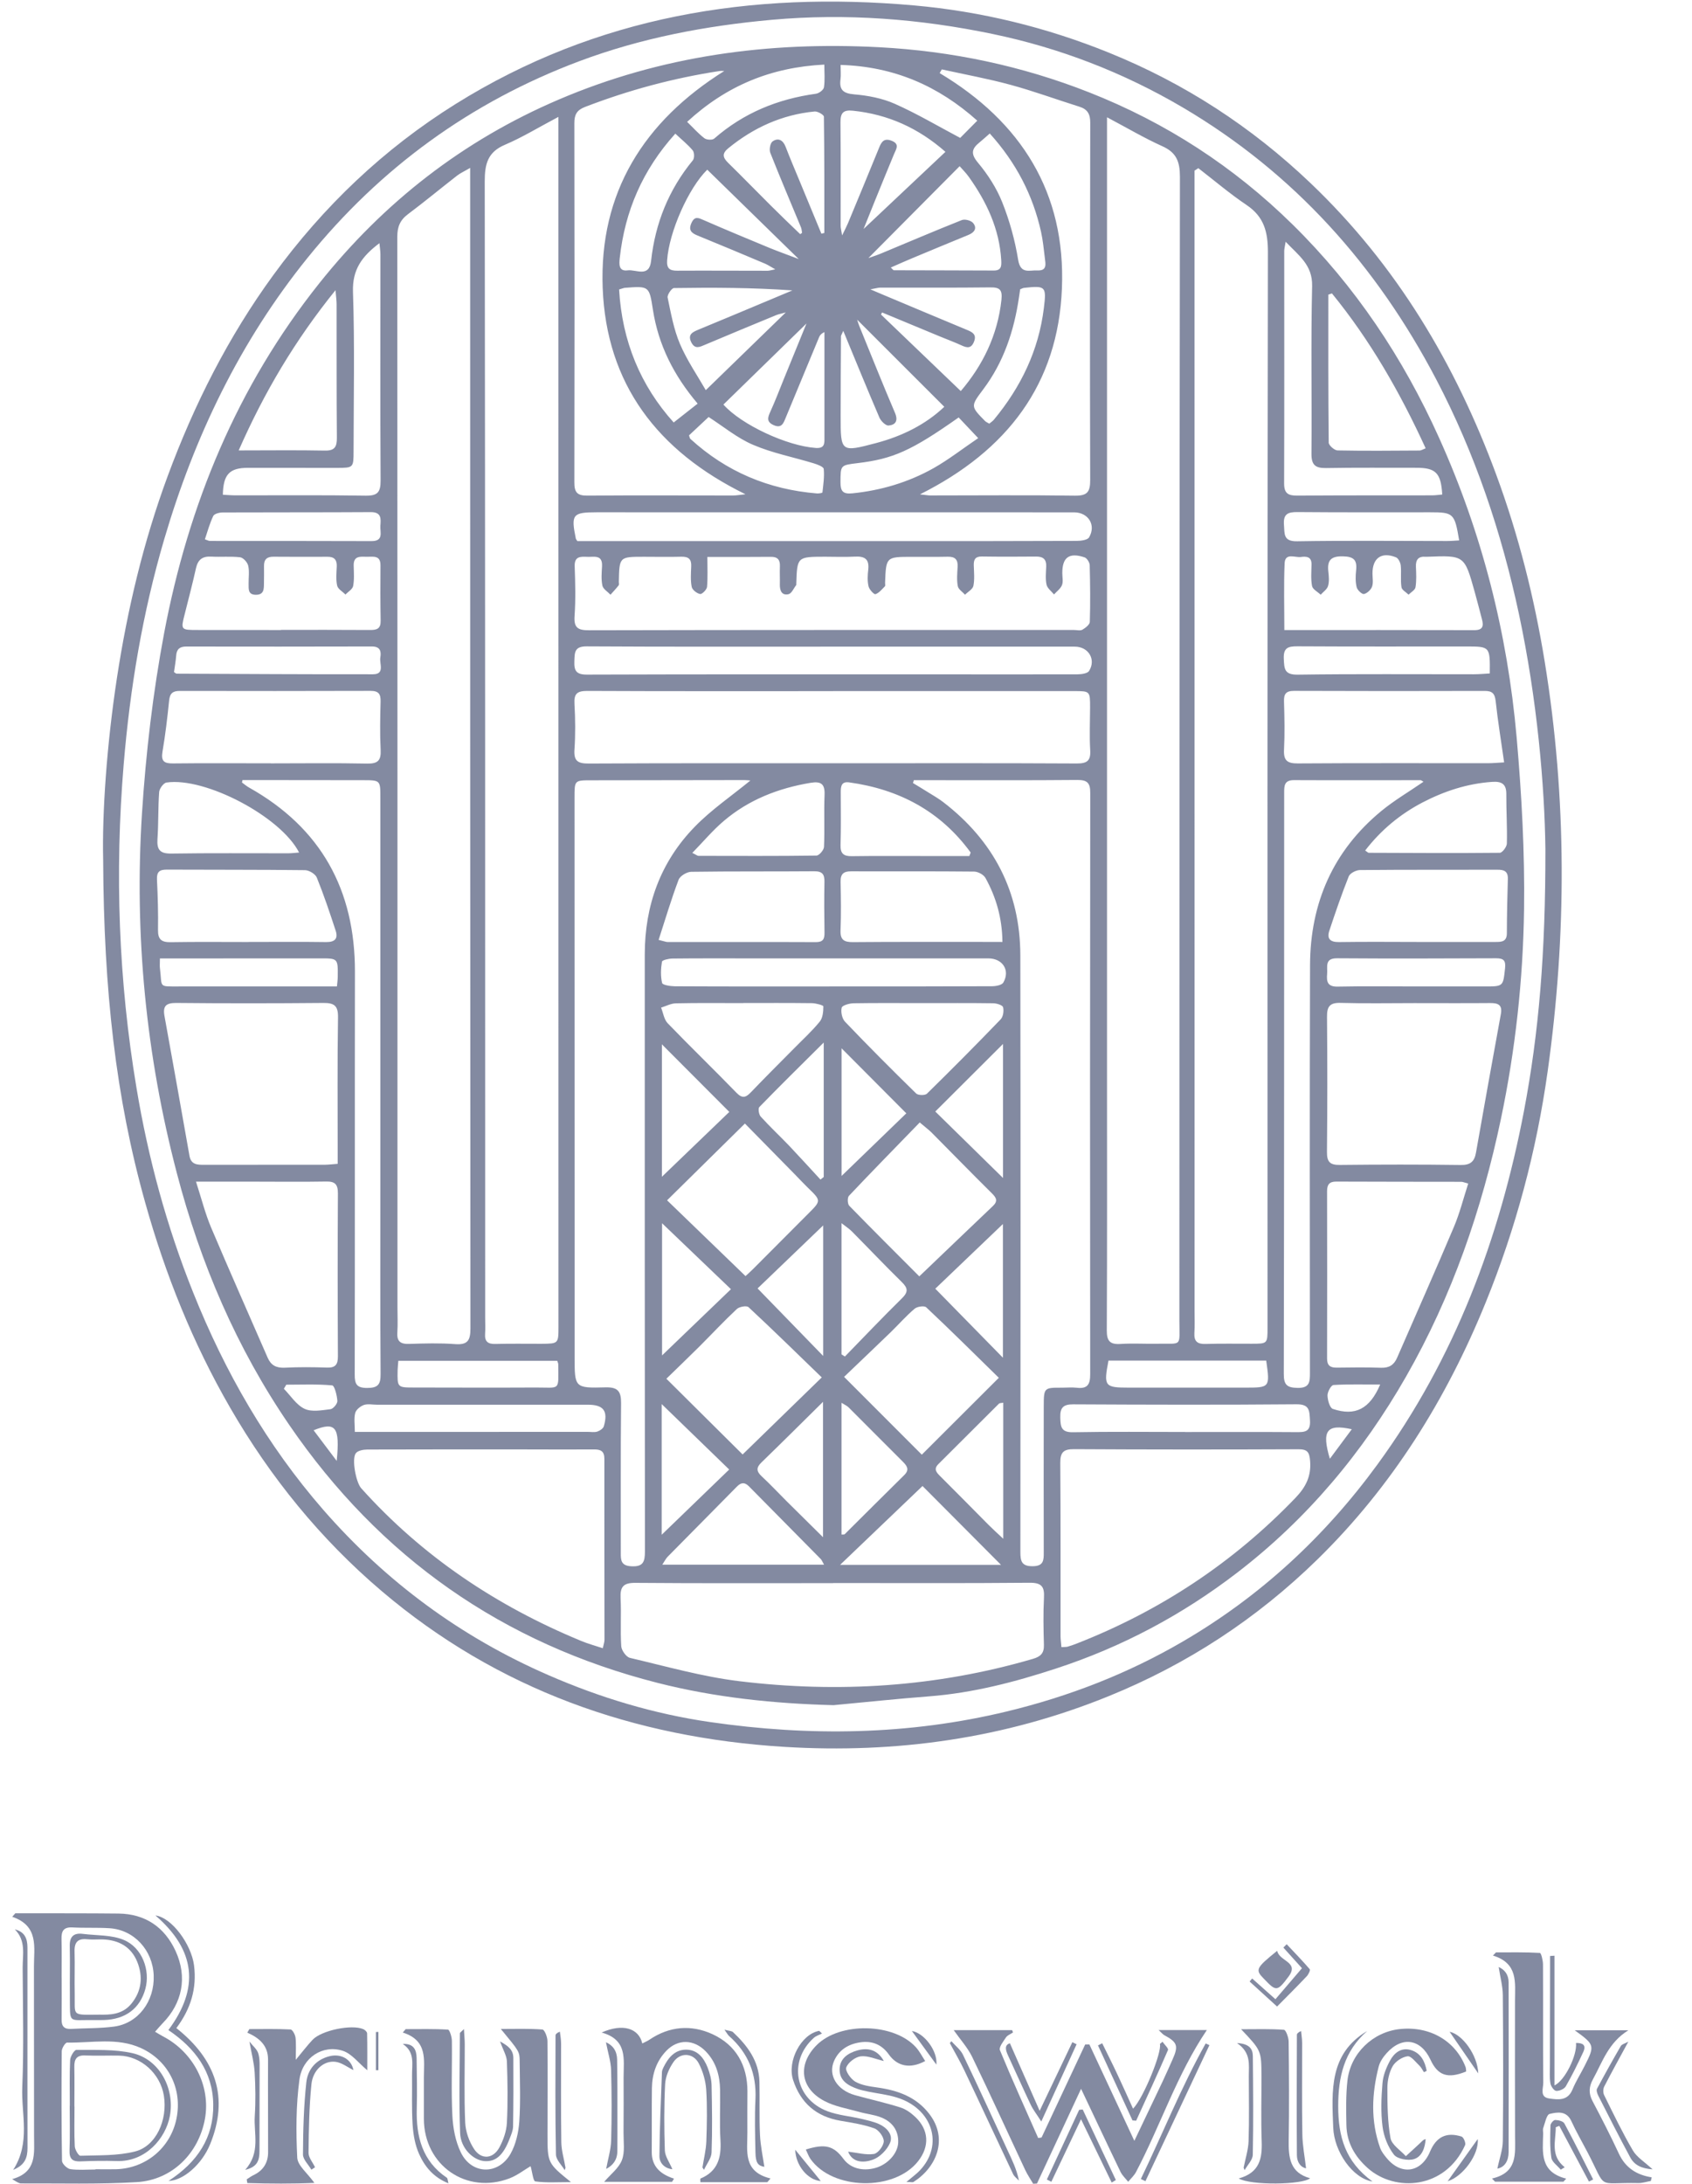 <svg width="31" height="40" viewBox="0 0 31 40" fill="none" xmlns="http://www.w3.org/2000/svg">
<g clip-path="url(#clip0_11011_70788)">
<path d="M1.89 15.745C1.87 14.902 1.954 13.651 2.143 12.413C2.336 11.155 2.629 9.918 3.073 8.718C3.559 7.405 4.183 6.169 5.008 5.038C5.924 3.782 7.029 2.727 8.352 1.902C10.934 0.293 13.761 -0.165 16.745 0.099C17.979 0.209 19.169 0.5 20.315 0.964C21.7 1.524 22.932 2.324 24.016 3.359C25.587 4.858 26.665 6.667 27.412 8.691C27.824 9.806 28.111 10.951 28.302 12.122C28.708 14.621 28.706 17.126 28.355 19.626C28.151 21.078 27.774 22.495 27.22 23.857C26.5 25.628 25.507 27.224 24.133 28.567C23.025 29.649 21.756 30.48 20.318 31.065C18.406 31.844 16.414 32.121 14.372 31.996C11.618 31.827 9.119 30.949 6.991 29.141C5.87 28.188 4.955 27.061 4.219 25.788C3.534 24.603 3.029 23.345 2.66 22.026C2.121 20.106 1.901 18.146 1.89 15.745ZM28.314 15.55C28.3 14.402 28.164 12.814 27.829 11.245C27.509 9.749 27.026 8.31 26.315 6.951C25.221 4.864 23.709 3.169 21.666 1.966C20.577 1.326 19.41 0.876 18.18 0.621C16.851 0.345 15.503 0.24 14.14 0.363C12.931 0.472 11.751 0.695 10.614 1.121C8.625 1.867 6.966 3.075 5.633 4.725C4.395 6.258 3.56 8 3.007 9.883C2.612 11.229 2.382 12.605 2.266 14.001C2.101 15.984 2.172 17.959 2.5 19.922C2.714 21.209 3.053 22.462 3.54 23.676C4.122 25.131 4.891 26.469 5.921 27.652C7.07 28.969 8.441 29.983 10.048 30.682C10.999 31.097 11.986 31.393 13.007 31.541C14.828 31.805 16.644 31.782 18.447 31.347C19.586 31.072 20.664 30.654 21.673 30.065C23.092 29.238 24.273 28.144 25.24 26.819C26.655 24.88 27.474 22.69 27.921 20.351C28.194 18.916 28.317 17.464 28.314 15.55Z" fill="#838AA1"/>
<path d="M0.281 35.044C0.359 35.044 0.437 35.044 0.515 35.044C1.068 35.045 1.62 35.043 2.172 35.049C2.663 35.055 3.016 35.299 3.217 35.735C3.438 36.216 3.339 36.691 2.981 37.057C2.936 37.103 2.896 37.152 2.841 37.214C2.903 37.25 2.944 37.276 2.987 37.299C3.546 37.589 3.863 38.21 3.755 38.809C3.64 39.441 3.154 39.929 2.508 39.968C1.804 40.01 1.095 39.989 0.388 39.992C0.345 39.992 0.302 39.961 0.223 39.913C0.681 39.786 0.624 39.44 0.624 39.116C0.622 38.084 0.624 37.053 0.622 36.022C0.621 35.669 0.717 35.277 0.224 35.108C0.243 35.087 0.262 35.065 0.281 35.044ZM1.75 39.737C1.75 39.735 1.75 39.734 1.75 39.732C1.875 39.732 2 39.735 2.125 39.732C2.674 39.717 3.127 39.337 3.234 38.802C3.344 38.258 3.084 37.741 2.581 37.512C2.144 37.314 1.682 37.421 1.23 37.412C1.197 37.411 1.131 37.515 1.131 37.571C1.125 38.24 1.125 38.909 1.136 39.578C1.137 39.632 1.229 39.721 1.288 39.73C1.439 39.752 1.596 39.737 1.75 39.737ZM1.129 36.221C1.129 36.221 1.129 36.221 1.13 36.221C1.13 36.478 1.132 36.736 1.129 36.993C1.127 37.115 1.178 37.168 1.3 37.162C1.564 37.147 1.831 37.154 2.091 37.119C2.531 37.06 2.833 36.656 2.816 36.184C2.799 35.72 2.457 35.347 2.009 35.318C1.782 35.303 1.553 35.316 1.325 35.303C1.163 35.295 1.123 35.372 1.127 35.516C1.133 35.75 1.129 35.986 1.129 36.221Z" fill="#838AA1"/>
<path d="M27.336 39.902C27.808 39.794 27.759 39.448 27.758 39.122C27.756 38.297 27.756 37.472 27.757 36.647C27.757 36.315 27.819 35.96 27.353 35.818C27.372 35.799 27.39 35.78 27.409 35.76C27.677 35.76 27.946 35.755 28.213 35.77C28.237 35.772 28.27 35.908 28.27 35.983C28.274 36.705 28.268 37.427 28.275 38.148C28.276 38.25 28.204 38.411 28.384 38.436C28.547 38.459 28.724 38.484 28.811 38.27C28.872 38.121 28.96 37.984 29.033 37.839C29.222 37.466 29.219 37.452 28.851 37.187C29.19 37.187 29.484 37.187 29.834 37.187C29.468 37.413 29.359 37.768 29.186 38.083C29.112 38.218 29.103 38.339 29.175 38.479C29.343 38.798 29.508 39.119 29.66 39.446C29.778 39.701 29.98 39.836 30.261 39.88C30.256 39.902 30.251 39.925 30.246 39.947C30.169 39.96 30.092 39.987 30.016 39.985C29.226 39.969 29.455 40.127 29.084 39.418C28.985 39.229 28.878 39.044 28.789 38.85C28.7 38.656 28.531 38.686 28.392 38.719C28.335 38.732 28.308 38.883 28.275 38.975C28.263 39.007 28.274 39.047 28.273 39.084C28.264 39.424 28.21 39.783 28.695 39.904C28.679 39.923 28.662 39.942 28.645 39.96C28.227 39.96 27.809 39.96 27.391 39.96C27.373 39.941 27.354 39.922 27.336 39.902Z" fill="#838AA1"/>
<path d="M19.959 37.446C20.227 38.021 20.495 38.595 20.783 39.212C20.968 38.823 21.135 38.474 21.3 38.126C21.363 37.992 21.422 37.858 21.482 37.724C21.595 37.471 21.573 37.407 21.329 37.275C21.305 37.262 21.288 37.239 21.228 37.183C21.561 37.183 21.848 37.183 22.111 37.183C21.564 37.993 21.264 38.927 20.813 39.784C20.778 39.85 20.718 39.903 20.67 39.962C20.622 39.902 20.563 39.848 20.53 39.781C20.294 39.292 20.064 38.8 19.807 38.259C19.525 38.864 19.262 39.429 18.999 39.994C18.976 39.995 18.952 39.996 18.929 39.998C18.881 39.915 18.826 39.835 18.785 39.749C18.46 39.057 18.144 38.361 17.811 37.673C17.727 37.502 17.592 37.354 17.473 37.184C17.816 37.184 18.18 37.184 18.544 37.184C18.549 37.198 18.555 37.212 18.56 37.227C18.517 37.256 18.46 37.276 18.432 37.316C18.383 37.39 18.298 37.497 18.32 37.551C18.543 38.092 18.785 38.625 19.021 39.16C19.042 39.157 19.062 39.154 19.083 39.151C19.349 38.583 19.615 38.015 19.882 37.447C19.908 37.447 19.933 37.447 19.959 37.446Z" fill="#838AA1"/>
<path d="M14.059 39.969C13.65 39.969 13.241 39.969 12.832 39.969C12.832 39.93 12.828 39.905 12.833 39.903C13.15 39.772 13.218 39.52 13.2 39.205C13.181 38.897 13.199 38.587 13.193 38.278C13.188 38.014 13.121 37.77 12.93 37.573C12.715 37.351 12.422 37.341 12.209 37.562C12.026 37.752 11.948 37.988 11.944 38.246C11.939 38.636 11.944 39.026 11.941 39.416C11.94 39.681 12.099 39.824 12.349 39.904C12.337 39.924 12.325 39.943 12.313 39.963C11.896 39.963 11.479 39.963 11.069 39.963C11.188 39.824 11.337 39.713 11.394 39.566C11.452 39.417 11.423 39.234 11.424 39.065C11.427 38.726 11.426 38.388 11.425 38.049C11.425 37.72 11.502 37.36 11.023 37.228C11.407 37.057 11.702 37.147 11.768 37.428C11.814 37.404 11.859 37.386 11.898 37.36C12.264 37.111 12.665 37.08 13.053 37.258C13.484 37.457 13.694 37.826 13.694 38.306C13.693 38.556 13.691 38.807 13.693 39.057C13.695 39.397 13.606 39.777 14.117 39.901C14.098 39.923 14.078 39.946 14.059 39.969Z" fill="#838AA1"/>
<path d="M7.433 37.166C7.691 37.166 7.95 37.159 8.208 37.175C8.237 37.177 8.278 37.307 8.279 37.378C8.285 37.834 8.265 38.291 8.288 38.747C8.299 38.976 8.344 39.22 8.443 39.424C8.641 39.833 9.131 39.843 9.355 39.447C9.451 39.276 9.5 39.061 9.514 38.861C9.539 38.495 9.524 38.125 9.521 37.757C9.52 37.574 9.515 37.574 9.176 37.163C9.451 37.163 9.696 37.154 9.939 37.173C9.976 37.176 10.03 37.309 10.03 37.383C10.037 37.95 10.032 38.516 10.031 39.083C10.031 39.62 10.031 39.62 10.461 39.968C10.21 39.968 10.006 39.983 9.807 39.955C9.768 39.95 9.752 39.78 9.721 39.676C9.6 39.748 9.478 39.843 9.34 39.897C8.549 40.203 7.769 39.661 7.766 38.81C7.765 38.559 7.766 38.309 7.766 38.059C7.765 37.732 7.843 37.375 7.379 37.228C7.397 37.207 7.415 37.187 7.433 37.166Z" fill="#838AA1"/>
<path d="M14.764 39.371C15.12 39.26 15.275 39.302 15.455 39.545C15.579 39.711 15.796 39.774 16.033 39.71C16.253 39.651 16.444 39.454 16.456 39.249C16.467 39.026 16.35 38.866 16.149 38.785C16.022 38.733 15.879 38.721 15.746 38.683C15.528 38.621 15.296 38.585 15.1 38.48C14.658 38.245 14.612 37.809 14.964 37.457C15.392 37.031 16.378 37.051 16.782 37.499C16.848 37.573 16.894 37.664 16.951 37.75C16.675 37.899 16.44 37.848 16.284 37.629C16.157 37.451 15.983 37.376 15.765 37.407C15.546 37.438 15.373 37.543 15.282 37.747C15.166 38.009 15.335 38.283 15.664 38.375C15.939 38.452 16.22 38.513 16.492 38.599C16.593 38.63 16.69 38.699 16.768 38.773C17.019 39.009 17.035 39.313 16.822 39.584C16.386 40.141 15.251 40.117 14.847 39.541C14.813 39.491 14.793 39.43 14.764 39.371Z" fill="#838AA1"/>
<path d="M26.862 37.942C26.525 38.079 26.344 38.018 26.209 37.727C26.031 37.343 25.688 37.289 25.404 37.607C25.342 37.676 25.283 37.762 25.26 37.851C25.132 38.348 25.11 38.848 25.286 39.341C25.31 39.408 25.358 39.469 25.404 39.525C25.67 39.85 26.038 39.796 26.2 39.41C26.314 39.14 26.497 39.046 26.777 39.133C26.814 39.144 26.86 39.253 26.843 39.29C26.478 40.1 25.558 40.156 25.059 39.711C24.824 39.502 24.674 39.245 24.668 38.924C24.663 38.653 24.657 38.379 24.687 38.11C24.743 37.608 25.153 37.218 25.646 37.165C26.192 37.106 26.665 37.378 26.851 37.859C26.861 37.886 26.859 37.916 26.862 37.942Z" fill="#838AA1"/>
<path d="M4.569 37.165C4.821 37.165 5.072 37.159 5.323 37.172C5.357 37.173 5.407 37.264 5.414 37.319C5.428 37.434 5.419 37.552 5.419 37.728C5.545 37.577 5.63 37.464 5.727 37.361C5.89 37.188 6.445 37.073 6.658 37.167C6.687 37.18 6.725 37.216 6.726 37.242C6.731 37.476 6.729 37.711 6.729 37.919C6.57 37.788 6.445 37.616 6.281 37.563C5.919 37.445 5.541 37.681 5.486 38.091C5.423 38.561 5.422 39.045 5.446 39.52C5.453 39.665 5.632 39.802 5.76 39.982C5.357 40 4.943 39.997 4.531 39.985C4.527 39.962 4.524 39.94 4.52 39.917C4.559 39.893 4.597 39.863 4.639 39.843C4.817 39.76 4.911 39.62 4.912 39.425C4.913 38.858 4.908 38.291 4.911 37.724C4.912 37.471 4.758 37.33 4.531 37.23C4.544 37.209 4.557 37.187 4.569 37.165Z" fill="#838AA1"/>
<path d="M22.695 39.901C23.082 39.795 23.127 39.53 23.116 39.219C23.102 38.823 23.113 38.426 23.112 38.029C23.11 37.559 23.11 37.559 22.739 37.168C23.023 37.168 23.274 37.159 23.524 37.178C23.559 37.181 23.609 37.317 23.61 37.393C23.617 37.995 23.621 38.598 23.611 39.201C23.606 39.514 23.631 39.796 24.003 39.897C23.865 40.018 22.912 40.031 22.695 39.901Z" fill="#838AA1"/>
<path d="M3.088 39.946C3.621 39.6 3.916 39.149 3.907 38.546C3.899 37.946 3.576 37.515 3.085 37.183C3.659 36.415 3.585 35.719 2.848 35.084C3.149 35.122 3.506 35.615 3.555 35.998C3.609 36.422 3.494 36.797 3.231 37.147C3.95 37.715 4.201 38.416 3.849 39.276C3.7 39.639 3.362 39.939 3.088 39.946Z" fill="#838AA1"/>
<path d="M12.87 39.7C12.894 39.542 12.935 39.383 12.941 39.224C12.952 38.908 12.959 38.59 12.939 38.275C12.928 38.112 12.879 37.942 12.804 37.796C12.702 37.597 12.463 37.585 12.337 37.771C12.258 37.887 12.193 38.036 12.186 38.174C12.166 38.578 12.167 38.984 12.181 39.388C12.185 39.497 12.265 39.603 12.319 39.732C12.166 39.716 12.081 39.609 12.082 39.492C12.085 38.978 12.11 38.465 12.128 37.952C12.129 37.923 12.143 37.894 12.155 37.868C12.24 37.695 12.357 37.546 12.564 37.542C12.775 37.539 12.894 37.688 12.965 37.87C13.004 37.97 13.034 38.081 13.037 38.188C13.046 38.601 13.052 39.014 13.037 39.425C13.033 39.532 12.946 39.637 12.898 39.743C12.888 39.729 12.879 39.715 12.87 39.7Z" fill="#838AA1"/>
<path d="M27.434 39.721C27.471 39.54 27.532 39.378 27.534 39.215C27.543 38.325 27.541 37.434 27.534 36.543C27.532 36.377 27.486 36.212 27.458 36.028C27.564 36.075 27.639 36.163 27.64 36.307C27.642 37.345 27.643 38.383 27.64 39.421C27.639 39.573 27.572 39.695 27.434 39.721Z" fill="#838AA1"/>
<path d="M8.5 37.165C8.507 37.288 8.515 37.365 8.515 37.441C8.516 37.919 8.502 38.399 8.523 38.876C8.53 39.041 8.594 39.223 8.686 39.362C8.817 39.561 9.032 39.545 9.147 39.337C9.222 39.2 9.279 39.037 9.287 38.883C9.306 38.508 9.3 38.132 9.287 37.757C9.283 37.652 9.218 37.549 9.162 37.391C9.306 37.471 9.405 37.542 9.405 37.696C9.408 38.115 9.407 38.534 9.4 38.953C9.398 39.024 9.367 39.095 9.341 39.163C9.224 39.475 9.083 39.6 8.874 39.583C8.669 39.566 8.441 39.349 8.43 39.071C8.407 38.461 8.424 37.851 8.426 37.24C8.425 37.231 8.443 37.222 8.5 37.165Z" fill="#838AA1"/>
<path d="M15.539 39.41C15.705 39.429 15.864 39.475 16.012 39.452C16.087 39.44 16.19 39.303 16.192 39.22C16.193 39.139 16.099 39.011 16.018 38.983C15.82 38.912 15.608 38.88 15.399 38.844C14.958 38.769 14.669 38.521 14.531 38.098C14.417 37.749 14.68 37.256 15.009 37.197C15.026 37.213 15.043 37.23 15.06 37.246C15.01 37.272 14.951 37.289 14.911 37.325C14.435 37.752 14.564 38.449 15.167 38.672C15.357 38.742 15.567 38.76 15.767 38.806C15.88 38.833 15.996 38.857 16.102 38.903C16.247 38.968 16.369 39.1 16.307 39.248C16.253 39.377 16.117 39.514 15.987 39.559C15.826 39.616 15.619 39.617 15.539 39.41Z" fill="#838AA1"/>
<path d="M16.607 39.965C16.714 39.874 16.788 39.822 16.85 39.757C17.297 39.289 17.088 38.619 16.427 38.417C16.259 38.365 16.082 38.346 15.91 38.311C15.846 38.297 15.78 38.285 15.718 38.263C15.544 38.202 15.381 38.114 15.383 37.904C15.385 37.707 15.532 37.607 15.704 37.557C15.907 37.499 16.079 37.545 16.193 37.75C16.044 37.715 15.902 37.649 15.77 37.664C15.67 37.676 15.538 37.776 15.505 37.868C15.482 37.93 15.587 38.08 15.67 38.128C15.786 38.194 15.933 38.215 16.069 38.234C16.445 38.286 16.784 38.404 17.026 38.719C17.383 39.182 17.15 39.704 16.738 39.964C16.72 39.976 16.688 39.965 16.607 39.965Z" fill="#838AA1"/>
<path d="M0.272 35.339C0.455 35.383 0.503 35.51 0.503 35.673C0.502 36.166 0.503 36.66 0.503 37.153C0.503 37.882 0.502 38.611 0.504 39.341C0.504 39.515 0.461 39.655 0.242 39.743C0.564 39.244 0.388 38.727 0.408 38.231C0.438 37.503 0.419 36.773 0.415 36.044C0.414 35.804 0.48 35.547 0.272 35.339Z" fill="#838AA1"/>
<path d="M26.089 37.955C26.062 37.915 26.041 37.868 26.007 37.836C25.937 37.77 25.853 37.654 25.788 37.663C25.689 37.676 25.567 37.757 25.516 37.844C25.45 37.96 25.419 38.11 25.419 38.244C25.419 38.551 25.422 38.863 25.476 39.162C25.499 39.286 25.659 39.384 25.757 39.493C25.848 39.41 25.939 39.328 26.029 39.243C26.054 39.22 26.072 39.191 26.12 39.18C26.109 39.338 26.054 39.502 25.905 39.547C25.796 39.58 25.601 39.544 25.539 39.465C25.428 39.323 25.353 39.131 25.33 38.95C25.297 38.69 25.307 38.42 25.329 38.157C25.34 38.016 25.398 37.871 25.466 37.745C25.541 37.604 25.67 37.497 25.846 37.548C26.032 37.603 26.107 37.757 26.139 37.93C26.123 37.938 26.105 37.947 26.089 37.955Z" fill="#838AA1"/>
<path d="M28.48 35.821C28.48 36.608 28.48 37.395 28.48 38.197C28.672 38.109 28.898 37.643 28.875 37.419C28.997 37.417 29.067 37.456 29.008 37.584C28.909 37.798 28.805 38.01 28.688 38.213C28.66 38.262 28.57 38.301 28.512 38.297C28.472 38.295 28.415 38.213 28.406 38.16C28.388 38.052 28.396 37.94 28.397 37.83C28.397 37.241 28.399 36.651 28.4 36.063C28.4 35.984 28.4 35.905 28.4 35.826C28.426 35.824 28.453 35.822 28.48 35.821Z" fill="#838AA1"/>
<path d="M10.346 39.749C10.29 39.654 10.188 39.56 10.186 39.464C10.171 38.737 10.176 38.011 10.178 37.283C10.178 37.259 10.2 37.235 10.258 37.212C10.266 37.284 10.28 37.357 10.28 37.429C10.281 38.031 10.275 38.634 10.284 39.235C10.286 39.392 10.335 39.548 10.361 39.705C10.356 39.72 10.351 39.734 10.346 39.749Z" fill="#838AA1"/>
<path d="M25.048 37.201C24.627 37.569 24.517 38.039 24.518 38.583C24.519 39.128 24.643 39.591 25.146 39.957C24.78 39.898 24.444 39.407 24.427 38.973C24.4 38.301 24.349 37.616 25.048 37.201Z" fill="#838AA1"/>
<path d="M19.078 38.858C18.995 38.727 18.928 38.643 18.883 38.548C18.741 38.25 18.608 37.948 18.469 37.649C18.422 37.547 18.4 37.457 18.503 37.425C18.681 37.828 18.851 38.215 19.048 38.662C19.269 38.199 19.458 37.802 19.647 37.405C19.673 37.417 19.699 37.43 19.725 37.443C19.516 37.9 19.307 38.357 19.078 38.858Z" fill="#838AA1"/>
<path d="M20.759 38.623C20.95 38.429 21.293 37.584 21.251 37.437C21.267 37.424 21.283 37.41 21.299 37.397C21.334 37.449 21.412 37.519 21.399 37.549C21.212 37.984 21.012 38.412 20.816 38.843C20.793 38.841 20.771 38.84 20.749 38.838C20.538 38.38 20.328 37.922 20.117 37.464C20.143 37.451 20.169 37.438 20.194 37.425C20.289 37.618 20.386 37.81 20.477 38.005C20.57 38.202 20.659 38.403 20.759 38.623Z" fill="#838AA1"/>
<path d="M22.158 37.46C21.767 38.29 21.377 39.121 20.986 39.951C20.958 39.938 20.93 39.924 20.902 39.911C21.301 39.084 21.641 38.23 22.09 37.428C22.113 37.438 22.135 37.449 22.158 37.46Z" fill="#838AA1"/>
<path d="M17.431 37.387C17.504 37.471 17.599 37.542 17.645 37.639C17.925 38.221 18.192 38.808 18.464 39.394C18.544 39.565 18.627 39.734 18.669 39.941C18.633 39.902 18.584 39.868 18.562 39.822C18.264 39.193 17.972 38.56 17.673 37.931C17.591 37.757 17.493 37.591 17.402 37.422C17.412 37.41 17.422 37.399 17.431 37.387Z" fill="#838AA1"/>
<path d="M5.705 39.74C5.651 39.647 5.55 39.553 5.551 39.46C5.553 39.02 5.565 38.579 5.612 38.142C5.637 37.907 5.787 37.723 6.041 37.661C6.254 37.61 6.439 37.721 6.475 37.916C6.367 37.863 6.26 37.778 6.144 37.764C5.934 37.739 5.732 37.915 5.706 38.175C5.664 38.591 5.657 39.011 5.653 39.43C5.652 39.518 5.73 39.607 5.772 39.696C5.749 39.711 5.728 39.725 5.705 39.74Z" fill="#838AA1"/>
<path d="M13.273 37.176C13.357 37.199 13.405 37.197 13.43 37.221C13.693 37.468 13.905 37.748 13.914 38.129C13.922 38.453 13.909 38.777 13.924 39.1C13.933 39.302 13.977 39.502 14.004 39.688C13.89 39.668 13.844 39.619 13.841 39.424C13.834 39.1 13.825 38.775 13.841 38.452C13.863 37.987 13.709 37.604 13.361 37.295C13.336 37.274 13.321 37.242 13.273 37.176Z" fill="#838AA1"/>
<path d="M29.834 37.395C29.672 37.694 29.528 37.953 29.392 38.217C29.37 38.259 29.369 38.331 29.39 38.374C29.559 38.716 29.724 39.06 29.917 39.389C29.989 39.512 30.128 39.595 30.278 39.734C30.08 39.72 29.946 39.659 29.869 39.516C29.666 39.142 29.475 38.761 29.282 38.383C29.264 38.346 29.244 38.289 29.259 38.259C29.4 37.995 29.546 37.733 29.696 37.475C29.716 37.441 29.773 37.429 29.834 37.395Z" fill="#838AA1"/>
<path d="M20.368 39.976C20.187 39.602 20.005 39.228 19.806 38.816C19.614 39.219 19.438 39.59 19.262 39.962C19.234 39.948 19.207 39.934 19.18 39.92C19.377 39.495 19.575 39.07 19.772 38.644C19.794 38.642 19.815 38.64 19.837 38.638C20.039 39.069 20.241 39.5 20.444 39.93C20.419 39.946 20.393 39.961 20.368 39.976Z" fill="#838AA1"/>
<path d="M7.379 37.437C7.58 37.428 7.63 37.544 7.633 37.693C7.637 38.002 7.644 38.311 7.636 38.62C7.622 39.132 7.735 39.582 8.188 39.889C8.201 39.898 8.2 39.927 8.216 39.99C7.936 39.878 7.78 39.679 7.678 39.452C7.605 39.289 7.572 39.1 7.56 38.919C7.54 38.619 7.553 38.317 7.549 38.016C7.546 37.811 7.608 37.588 7.379 37.437Z" fill="#838AA1"/>
<path d="M23.4 35.731C23.437 35.925 23.809 35.933 23.61 36.201C23.397 36.488 23.379 36.475 23.154 36.241C22.995 36.078 23.008 36.048 23.4 35.731Z" fill="#838AA1"/>
<path d="M23.929 39.715C23.834 39.7 23.762 39.606 23.761 39.475C23.755 38.741 23.759 38.007 23.761 37.273C23.761 37.249 23.781 37.225 23.838 37.201C23.844 37.273 23.857 37.346 23.857 37.419C23.858 37.977 23.851 38.535 23.861 39.093C23.864 39.299 23.905 39.505 23.929 39.715Z" fill="#838AA1"/>
<path d="M11.106 39.726C11.141 39.536 11.192 39.374 11.197 39.21C11.209 38.777 11.208 38.344 11.196 37.911C11.191 37.755 11.139 37.6 11.102 37.406C11.233 37.464 11.305 37.571 11.307 37.727C11.313 38.08 11.312 38.432 11.312 38.784C11.313 38.989 11.312 39.195 11.311 39.4C11.31 39.562 11.227 39.664 11.106 39.726Z" fill="#838AA1"/>
<path d="M4.57 37.393C4.63 37.471 4.711 37.535 4.734 37.616C4.765 37.726 4.755 37.849 4.756 37.966C4.756 38.445 4.755 38.922 4.754 39.401C4.753 39.554 4.728 39.689 4.492 39.743C4.779 39.424 4.646 39.079 4.668 38.756C4.685 38.492 4.681 38.226 4.666 37.962C4.656 37.786 4.608 37.612 4.57 37.393Z" fill="#838AA1"/>
<path d="M22.785 39.703C22.817 39.541 22.87 39.379 22.876 39.215C22.889 38.819 22.881 38.422 22.88 38.025C22.879 37.819 22.926 37.6 22.664 37.421C22.889 37.433 22.953 37.527 22.954 37.66C22.96 38.262 22.965 38.864 22.953 39.466C22.951 39.562 22.855 39.655 22.803 39.749C22.797 39.733 22.791 39.718 22.785 39.703Z" fill="#838AA1"/>
<path d="M29.112 39.958C28.931 39.618 28.75 39.278 28.569 38.938C28.547 38.946 28.525 38.954 28.504 38.962C28.505 39.214 28.398 39.482 28.668 39.696C28.643 39.711 28.619 39.725 28.595 39.74C28.535 39.667 28.435 39.6 28.423 39.521C28.394 39.327 28.402 39.127 28.407 38.929C28.408 38.893 28.464 38.829 28.494 38.83C28.552 38.831 28.64 38.852 28.662 38.894C28.845 39.232 29.015 39.576 29.189 39.919C29.163 39.931 29.138 39.945 29.112 39.958Z" fill="#838AA1"/>
<path d="M23.398 36.752C23.215 36.587 23.055 36.441 22.895 36.294C22.91 36.276 22.925 36.257 22.941 36.238C23.078 36.361 23.216 36.483 23.368 36.618C23.526 36.433 23.681 36.252 23.854 36.05C23.768 35.955 23.641 35.814 23.513 35.672C23.534 35.652 23.554 35.632 23.574 35.611C23.717 35.763 23.862 35.912 23.997 36.069C24.011 36.085 23.973 36.164 23.942 36.197C23.761 36.388 23.575 36.573 23.398 36.752Z" fill="#838AA1"/>
<path d="M26.523 39.952C26.707 39.694 26.892 39.436 27.074 39.179C27.102 39.456 26.805 39.866 26.523 39.952Z" fill="#838AA1"/>
<path d="M27.084 37.977C26.895 37.702 26.723 37.452 26.559 37.214C26.792 37.261 27.072 37.64 27.084 37.977Z" fill="#838AA1"/>
<path d="M14.57 39.375C14.731 39.571 14.886 39.762 15.038 39.948C14.801 39.934 14.576 39.66 14.57 39.375Z" fill="#838AA1"/>
<path d="M6.933 37.217C6.933 37.451 6.933 37.684 6.933 37.917C6.917 37.917 6.902 37.918 6.887 37.918C6.887 37.685 6.887 37.452 6.887 37.219C6.902 37.219 6.917 37.218 6.933 37.217Z" fill="#838AA1"/>
<path d="M17.156 37.816C16.996 37.596 16.85 37.396 16.707 37.2C16.931 37.236 17.181 37.564 17.156 37.816Z" fill="#838AA1"/>
<path d="M15.272 31.232C14.181 31.204 13.103 31.092 12.052 30.825C9.212 30.103 6.962 28.526 5.302 26.103C4.333 24.689 3.672 23.138 3.241 21.491C2.675 19.333 2.459 17.128 2.601 14.902C2.672 13.796 2.802 12.686 3.007 11.597C3.451 9.245 4.346 7.074 5.851 5.187C7.033 3.705 8.485 2.572 10.236 1.824C12.116 1.02 14.081 0.758 16.107 0.865C17.433 0.935 18.717 1.204 19.953 1.691C21.361 2.245 22.605 3.052 23.684 4.114C24.831 5.242 25.707 6.555 26.366 8.019C27.154 9.767 27.619 11.6 27.787 13.504C27.879 14.551 27.937 15.606 27.923 16.655C27.905 17.943 27.765 19.227 27.5 20.491C27.151 22.151 26.605 23.739 25.761 25.214C24.964 26.607 23.95 27.819 22.67 28.803C21.662 29.578 20.557 30.166 19.351 30.56C18.596 30.808 17.827 31.008 17.029 31.07C16.443 31.115 15.858 31.177 15.272 31.232ZM10.231 2.141C9.863 2.335 9.568 2.517 9.253 2.651C8.934 2.785 8.881 3.006 8.881 3.322C8.89 10.261 8.889 17.199 8.889 24.137C8.889 24.233 8.895 24.329 8.888 24.424C8.877 24.567 8.933 24.621 9.079 24.616C9.358 24.608 9.638 24.614 9.918 24.613C10.232 24.611 10.232 24.61 10.232 24.3C10.232 17.016 10.232 9.732 10.231 2.448C10.231 2.369 10.231 2.291 10.231 2.141ZM20.282 2.148C20.282 2.368 20.282 2.506 20.282 2.645C20.282 8.309 20.282 13.973 20.282 19.637C20.282 21.214 20.286 22.79 20.278 24.366C20.277 24.564 20.337 24.628 20.529 24.616C20.749 24.602 20.971 24.616 21.192 24.612C21.67 24.604 21.608 24.683 21.608 24.187C21.61 17.204 21.608 10.221 21.618 3.239C21.618 2.96 21.554 2.793 21.293 2.677C20.969 2.531 20.661 2.349 20.282 2.148ZM21.955 3.08C21.932 3.095 21.909 3.11 21.885 3.126C21.885 3.382 21.885 3.638 21.885 3.893C21.886 10.601 21.886 17.31 21.886 24.018C21.886 24.151 21.892 24.284 21.883 24.415C21.874 24.572 21.941 24.621 22.092 24.616C22.371 24.607 22.652 24.613 22.931 24.612C23.223 24.612 23.223 24.612 23.223 24.319C23.222 17.751 23.219 11.182 23.23 4.614C23.23 4.244 23.157 3.97 22.842 3.757C22.534 3.55 22.249 3.307 21.955 3.08ZM8.614 3.075C8.506 3.139 8.434 3.17 8.374 3.217C8.072 3.452 7.778 3.696 7.472 3.925C7.327 4.034 7.279 4.159 7.279 4.338C7.283 10.872 7.282 17.405 7.282 23.939C7.282 24.094 7.29 24.249 7.28 24.404C7.268 24.572 7.34 24.621 7.5 24.615C7.78 24.606 8.061 24.598 8.339 24.619C8.572 24.636 8.619 24.548 8.619 24.331C8.614 17.348 8.614 10.364 8.614 3.381C8.614 3.296 8.614 3.21 8.614 3.075ZM13.748 14.296C13.722 14.294 13.681 14.288 13.639 14.288C12.705 14.289 11.769 14.291 10.835 14.292C10.526 14.292 10.526 14.292 10.526 14.606C10.527 18.022 10.528 21.438 10.528 24.854C10.528 25.416 10.527 25.427 11.093 25.411C11.322 25.405 11.381 25.485 11.379 25.703C11.369 26.615 11.376 27.528 11.374 28.441C11.373 28.577 11.377 28.677 11.564 28.688C11.784 28.701 11.816 28.606 11.816 28.417C11.812 24.773 11.813 21.128 11.813 17.484C11.813 16.584 12.101 15.787 12.729 15.143C13.032 14.831 13.4 14.581 13.748 14.296ZM16.743 14.29C16.738 14.308 16.732 14.325 16.727 14.342C16.82 14.399 16.913 14.454 17.005 14.512C17.098 14.57 17.195 14.625 17.282 14.692C18.203 15.4 18.692 16.333 18.694 17.498C18.7 21.142 18.698 24.786 18.695 28.43C18.695 28.595 18.719 28.689 18.92 28.687C19.121 28.686 19.124 28.578 19.123 28.433C19.121 27.543 19.121 26.651 19.123 25.761C19.124 25.416 19.126 25.416 19.461 25.417C19.549 25.417 19.639 25.408 19.726 25.418C19.92 25.441 19.975 25.364 19.974 25.17C19.97 21.622 19.97 18.073 19.975 14.525C19.976 14.342 19.923 14.285 19.738 14.286C18.848 14.294 17.957 14.29 17.066 14.29C16.959 14.29 16.851 14.29 16.743 14.29ZM15.263 28.995C15.263 28.996 15.263 28.996 15.263 28.997C14.056 28.997 12.848 29.002 11.641 28.992C11.423 28.99 11.36 29.062 11.37 29.27C11.385 29.564 11.363 29.859 11.382 30.152C11.387 30.229 11.473 30.35 11.542 30.366C12.207 30.522 12.87 30.711 13.545 30.793C15.36 31.013 17.157 30.9 18.921 30.385C19.067 30.343 19.131 30.28 19.126 30.126C19.118 29.84 19.112 29.552 19.127 29.265C19.139 29.059 19.082 28.988 18.862 28.99C17.662 29.001 16.462 28.995 15.263 28.995ZM15.263 12.658C15.263 12.659 15.263 12.659 15.263 12.659C13.761 12.659 12.26 12.662 10.759 12.655C10.576 12.655 10.514 12.704 10.525 12.891C10.541 13.17 10.544 13.451 10.525 13.729C10.51 13.941 10.589 13.986 10.786 13.985C12.332 13.977 13.877 13.98 15.422 13.98C16.858 13.98 18.293 13.976 19.728 13.984C19.923 13.985 19.987 13.93 19.974 13.734C19.959 13.478 19.971 13.219 19.972 12.962C19.972 12.659 19.972 12.658 19.678 12.658C18.206 12.658 16.735 12.658 15.263 12.658ZM12.96 10.201C12.96 10.4 12.969 10.576 12.954 10.75C12.949 10.8 12.862 10.887 12.827 10.88C12.767 10.869 12.684 10.804 12.673 10.749C12.649 10.629 12.659 10.5 12.664 10.375C12.671 10.241 12.614 10.193 12.481 10.197C12.253 10.203 12.025 10.198 11.797 10.198C11.347 10.198 11.347 10.198 11.338 10.656C11.338 10.678 11.346 10.707 11.335 10.721C11.289 10.78 11.236 10.836 11.185 10.893C11.134 10.838 11.051 10.79 11.037 10.727C11.013 10.615 11.023 10.492 11.03 10.375C11.043 10.151 10.881 10.205 10.758 10.199C10.635 10.194 10.523 10.188 10.529 10.373C10.54 10.675 10.548 10.979 10.527 11.279C10.511 11.501 10.588 11.545 10.797 11.544C13.758 11.537 16.718 11.539 19.679 11.539C19.73 11.539 19.792 11.556 19.831 11.534C19.887 11.501 19.966 11.44 19.967 11.39C19.978 11.044 19.974 10.697 19.965 10.351C19.963 10.301 19.915 10.224 19.872 10.209C19.588 10.114 19.462 10.208 19.463 10.498C19.463 10.572 19.482 10.653 19.457 10.717C19.431 10.783 19.361 10.832 19.311 10.888C19.263 10.829 19.189 10.775 19.174 10.708C19.151 10.603 19.164 10.488 19.168 10.378C19.174 10.245 19.113 10.193 18.983 10.194C18.652 10.197 18.32 10.198 17.989 10.193C17.867 10.191 17.838 10.25 17.841 10.357C17.845 10.482 17.858 10.611 17.834 10.731C17.821 10.793 17.734 10.839 17.681 10.893C17.634 10.841 17.559 10.794 17.548 10.735C17.527 10.621 17.538 10.501 17.545 10.383C17.553 10.252 17.5 10.194 17.366 10.197C17.145 10.202 16.924 10.198 16.703 10.199C16.234 10.2 16.234 10.2 16.216 10.674C16.215 10.697 16.224 10.727 16.213 10.739C16.159 10.793 16.106 10.861 16.04 10.883C16.014 10.892 15.925 10.797 15.913 10.739C15.89 10.641 15.896 10.533 15.908 10.431C15.929 10.241 15.842 10.186 15.666 10.195C15.483 10.205 15.298 10.197 15.114 10.197C14.605 10.198 14.605 10.198 14.589 10.694C14.588 10.702 14.592 10.712 14.588 10.716C14.542 10.774 14.505 10.869 14.448 10.883C14.326 10.912 14.286 10.821 14.288 10.708C14.291 10.597 14.284 10.487 14.289 10.376C14.294 10.258 14.252 10.198 14.125 10.199C13.749 10.203 13.374 10.201 12.96 10.201ZM11.044 30.189C11.059 30.118 11.075 30.077 11.075 30.036C11.075 28.931 11.071 27.826 11.073 26.721C11.074 26.579 11.005 26.547 10.882 26.548C10.499 26.551 10.116 26.549 9.733 26.548C8.732 26.548 7.73 26.546 6.728 26.55C6.656 26.551 6.555 26.569 6.519 26.618C6.44 26.723 6.522 27.151 6.617 27.258C7.738 28.508 9.097 29.414 10.642 30.053C10.767 30.106 10.9 30.141 11.044 30.189ZM19.447 30.169C19.502 30.165 19.532 30.168 19.559 30.161C19.616 30.145 19.671 30.126 19.726 30.104C21.255 29.506 22.593 28.623 23.733 27.437C23.926 27.236 24.026 27.038 24.003 26.757C23.99 26.594 23.951 26.544 23.786 26.545C22.417 26.551 21.048 26.551 19.678 26.543C19.483 26.542 19.425 26.602 19.426 26.795C19.434 27.855 19.43 28.915 19.431 29.975C19.432 30.033 19.441 30.09 19.447 30.169ZM25.91 18.373C25.461 18.373 25.012 18.382 24.563 18.369C24.364 18.363 24.311 18.435 24.313 18.624C24.32 19.449 24.32 20.274 24.312 21.098C24.31 21.281 24.366 21.34 24.55 21.337C25.287 21.329 26.023 21.328 26.76 21.338C26.936 21.341 27.013 21.28 27.042 21.113C27.191 20.267 27.343 19.42 27.498 18.574C27.529 18.405 27.448 18.371 27.303 18.372C26.839 18.376 26.375 18.373 25.91 18.373ZM6.187 21.317C6.187 21.227 6.187 21.155 6.187 21.083C6.187 20.266 6.18 19.448 6.193 18.631C6.196 18.419 6.121 18.369 5.926 18.37C5.027 18.378 4.129 18.379 3.231 18.37C3.04 18.369 2.98 18.427 3.014 18.612C3.169 19.465 3.321 20.319 3.472 21.173C3.501 21.332 3.614 21.335 3.739 21.335C4.475 21.333 5.212 21.335 5.948 21.334C6.02 21.333 6.091 21.324 6.187 21.317ZM13.27 1.3C13.241 1.3 13.212 1.297 13.184 1.301C12.338 1.43 11.517 1.651 10.718 1.959C10.568 2.017 10.523 2.1 10.523 2.254C10.527 4.447 10.527 6.64 10.523 8.834C10.522 9.012 10.571 9.08 10.759 9.078C11.649 9.071 12.54 9.076 13.43 9.076C13.488 9.076 13.545 9.065 13.658 9.053C12.037 8.259 11.11 7.026 11.042 5.275C10.976 3.53 11.794 2.224 13.27 1.3ZM17.255 1.271C17.242 1.294 17.229 1.317 17.216 1.339C18.712 2.234 19.528 3.531 19.456 5.284C19.386 7.032 18.458 8.252 16.855 9.055C16.973 9.068 17.008 9.075 17.044 9.075C17.927 9.075 18.811 9.066 19.694 9.079C19.924 9.082 19.975 9.008 19.974 8.789C19.967 6.609 19.97 4.43 19.975 2.25C19.976 2.092 19.927 2.002 19.778 1.955C19.357 1.823 18.942 1.67 18.516 1.554C18.101 1.441 17.676 1.364 17.255 1.271ZM4.443 14.288C4.439 14.303 4.436 14.317 4.433 14.332C4.477 14.364 4.518 14.4 4.565 14.426C5.881 15.165 6.505 16.299 6.503 17.798C6.499 20.258 6.504 22.717 6.499 25.176C6.498 25.351 6.534 25.422 6.727 25.422C6.923 25.422 6.975 25.36 6.973 25.167C6.965 24.041 6.969 22.914 6.969 21.788C6.969 19.395 6.97 17.002 6.969 14.609C6.969 14.289 6.969 14.29 6.641 14.29C6.03 14.289 5.419 14.289 4.808 14.288C4.686 14.288 4.565 14.288 4.443 14.288ZM26.08 14.319C26.052 14.303 26.04 14.29 26.028 14.29C25.255 14.289 24.481 14.293 23.708 14.289C23.53 14.288 23.528 14.392 23.528 14.519C23.527 18.07 23.528 21.62 23.521 25.17C23.521 25.366 23.581 25.417 23.773 25.421C23.997 25.425 24 25.309 24 25.146C23.998 22.656 23.994 20.167 24.002 17.677C24.006 16.541 24.424 15.581 25.311 14.852C25.547 14.658 25.814 14.502 26.08 14.319ZM26.9 21.678C26.828 21.66 26.801 21.646 26.774 21.646C26.009 21.645 25.245 21.645 24.48 21.642C24.354 21.642 24.314 21.7 24.314 21.817C24.316 22.839 24.317 23.861 24.314 24.883C24.314 25.007 24.368 25.051 24.488 25.05C24.759 25.046 25.032 25.043 25.303 25.052C25.449 25.057 25.539 25.002 25.596 24.871C25.944 24.072 26.299 23.275 26.638 22.472C26.745 22.219 26.812 21.95 26.9 21.678ZM3.591 21.643C3.692 21.957 3.76 22.228 3.867 22.482C4.205 23.28 4.558 24.073 4.904 24.868C4.965 25.008 5.062 25.058 5.217 25.051C5.474 25.038 5.733 25.04 5.99 25.049C6.146 25.055 6.192 24.992 6.191 24.841C6.186 23.847 6.185 22.853 6.191 21.858C6.191 21.695 6.14 21.637 5.976 21.641C5.527 21.649 5.077 21.643 4.628 21.643C4.305 21.643 3.982 21.643 3.591 21.643ZM4.96 13.981C4.96 13.981 4.96 13.981 4.96 13.982C5.549 13.982 6.138 13.974 6.727 13.986C6.926 13.99 6.984 13.926 6.974 13.733C6.959 13.44 6.965 13.144 6.973 12.85C6.977 12.709 6.934 12.653 6.786 12.654C5.623 12.658 4.459 12.657 3.296 12.655C3.168 12.654 3.113 12.697 3.099 12.828C3.067 13.143 3.03 13.457 2.977 13.768C2.948 13.943 3.006 13.985 3.171 13.983C3.767 13.976 4.363 13.981 4.96 13.981ZM27.558 13.964C27.502 13.568 27.442 13.206 27.403 12.842C27.387 12.701 27.339 12.654 27.199 12.655C26.036 12.659 24.872 12.658 23.709 12.654C23.559 12.654 23.52 12.712 23.525 12.852C23.534 13.146 23.54 13.442 23.525 13.736C23.516 13.934 23.589 13.984 23.78 13.983C24.943 13.975 26.107 13.98 27.27 13.979C27.348 13.979 27.427 13.971 27.558 13.964ZM10.578 9.911C10.641 9.911 10.72 9.911 10.799 9.911C12.655 9.911 14.51 9.911 16.366 9.911C17.485 9.911 18.604 9.912 19.723 9.907C19.803 9.907 19.924 9.892 19.954 9.842C20.086 9.616 19.939 9.384 19.677 9.384C16.762 9.384 13.846 9.383 10.931 9.383C10.49 9.383 10.459 9.423 10.55 9.865C10.551 9.872 10.557 9.878 10.578 9.911ZM15.254 11.844C13.752 11.844 12.25 11.848 10.749 11.839C10.522 11.838 10.529 11.952 10.523 12.112C10.516 12.286 10.559 12.357 10.753 12.356C12.829 12.349 14.904 12.351 16.98 12.351C17.901 12.351 18.82 12.354 19.741 12.351C19.814 12.35 19.923 12.336 19.953 12.29C20.086 12.079 19.942 11.844 19.692 11.844C18.213 11.844 16.733 11.844 15.254 11.844ZM5.149 11.54C5.149 11.539 5.149 11.538 5.149 11.537C5.694 11.537 6.238 11.535 6.782 11.539C6.905 11.54 6.977 11.515 6.974 11.371C6.968 11.033 6.968 10.694 6.971 10.356C6.973 10.164 6.837 10.2 6.725 10.198C6.608 10.197 6.475 10.172 6.48 10.36C6.483 10.485 6.493 10.613 6.47 10.734C6.458 10.793 6.378 10.838 6.33 10.89C6.277 10.836 6.191 10.789 6.177 10.726C6.152 10.614 6.165 10.492 6.17 10.374C6.175 10.254 6.124 10.197 6.002 10.198C5.671 10.199 5.34 10.2 5.009 10.197C4.889 10.196 4.834 10.249 4.837 10.37C4.839 10.473 4.837 10.575 4.836 10.678C4.835 10.784 4.841 10.895 4.687 10.894C4.538 10.893 4.557 10.784 4.555 10.69C4.553 10.579 4.572 10.464 4.547 10.36C4.533 10.299 4.456 10.214 4.399 10.207C4.225 10.187 4.046 10.205 3.87 10.195C3.71 10.186 3.626 10.25 3.591 10.406C3.529 10.685 3.456 10.963 3.386 11.241C3.31 11.539 3.31 11.539 3.626 11.539C4.134 11.54 4.641 11.54 5.149 11.54ZM4.542 17.254C4.542 17.254 4.542 17.253 4.542 17.253C5.02 17.253 5.498 17.248 5.975 17.255C6.138 17.257 6.198 17.19 6.149 17.043C6.042 16.717 5.933 16.391 5.804 16.073C5.777 16.008 5.663 15.939 5.589 15.938C4.744 15.928 3.898 15.932 3.053 15.928C2.922 15.928 2.87 15.97 2.876 16.108C2.891 16.416 2.9 16.725 2.895 17.033C2.892 17.211 2.963 17.26 3.13 17.257C3.601 17.249 4.072 17.254 4.542 17.254ZM25.968 17.253C26.447 17.253 26.925 17.253 27.403 17.253C27.516 17.254 27.608 17.245 27.608 17.093C27.609 16.762 27.616 16.431 27.626 16.1C27.631 15.956 27.555 15.929 27.434 15.93C26.595 15.932 25.755 15.928 24.916 15.936C24.845 15.937 24.734 15.994 24.711 16.052C24.581 16.378 24.467 16.711 24.356 17.045C24.306 17.193 24.369 17.257 24.532 17.255C25.011 17.248 25.489 17.252 25.968 17.253ZM13.659 23.373C13.691 23.344 13.745 23.296 13.796 23.245C14.133 22.908 14.469 22.569 14.806 22.232C15.048 21.991 15.048 21.992 14.796 21.749C14.717 21.672 14.642 21.591 14.565 21.512C14.258 21.2 13.951 20.887 13.648 20.579C13.157 21.062 12.694 21.52 12.222 21.985C12.697 22.444 13.165 22.896 13.659 23.373ZM15.056 25.229C14.604 24.792 14.165 24.361 13.714 23.942C13.68 23.91 13.546 23.933 13.5 23.976C13.265 24.196 13.044 24.433 12.816 24.661C12.615 24.861 12.41 25.057 12.209 25.253C12.698 25.738 13.159 26.195 13.606 26.64C14.073 26.186 14.544 25.728 15.056 25.229ZM18.3 25.236C17.856 24.801 17.419 24.367 16.97 23.945C16.935 23.912 16.805 23.93 16.757 23.971C16.6 24.104 16.464 24.26 16.317 24.403C16.032 24.678 15.746 24.95 15.465 25.219C15.966 25.72 16.43 26.185 16.889 26.644C17.341 26.193 17.801 25.733 18.3 25.236ZM16.843 23.378C17.309 22.933 17.749 22.51 18.191 22.09C18.29 21.996 18.252 21.935 18.17 21.854C17.799 21.487 17.435 21.113 17.067 20.743C17.011 20.688 16.947 20.641 16.851 20.559C16.409 21.015 15.977 21.455 15.554 21.903C15.523 21.935 15.527 22.05 15.559 22.084C15.989 22.526 16.425 22.959 16.843 23.378ZM23.531 11.54C24.718 11.54 25.866 11.539 27.014 11.542C27.17 11.542 27.184 11.465 27.152 11.344C27.107 11.174 27.064 11.002 27.016 10.832C26.831 10.171 26.83 10.171 26.144 10.198C26.136 10.198 26.129 10.199 26.122 10.198C25.987 10.186 25.936 10.252 25.942 10.381C25.947 10.507 25.954 10.634 25.934 10.756C25.926 10.807 25.852 10.847 25.807 10.892C25.762 10.847 25.684 10.806 25.677 10.755C25.657 10.626 25.677 10.49 25.664 10.359C25.659 10.305 25.62 10.226 25.577 10.208C25.311 10.102 25.145 10.221 25.146 10.504C25.146 10.585 25.164 10.673 25.138 10.745C25.117 10.803 25.047 10.869 24.989 10.88C24.952 10.887 24.868 10.807 24.856 10.755C24.832 10.657 24.835 10.549 24.846 10.447C24.867 10.258 24.804 10.194 24.604 10.19C24.382 10.185 24.314 10.265 24.337 10.469C24.347 10.556 24.356 10.651 24.332 10.732C24.315 10.794 24.244 10.84 24.197 10.893C24.142 10.84 24.051 10.795 24.039 10.734C24.014 10.606 24.027 10.47 24.029 10.338C24.032 10.191 23.929 10.189 23.833 10.202C23.725 10.216 23.544 10.118 23.536 10.32C23.519 10.716 23.531 11.113 23.531 11.54ZM12.067 17.215C12.175 17.241 12.203 17.254 12.23 17.254C13.136 17.255 14.042 17.252 14.948 17.256C15.082 17.256 15.108 17.197 15.106 17.081C15.101 16.772 15.099 16.463 15.105 16.154C15.108 16.015 15.067 15.957 14.918 15.958C14.167 15.964 13.415 15.957 12.664 15.968C12.584 15.969 12.459 16.044 12.433 16.114C12.299 16.467 12.192 16.831 12.067 17.215ZM18.366 17.253C18.361 16.81 18.249 16.433 18.056 16.082C18.023 16.021 17.92 15.965 17.848 15.964C17.098 15.956 16.347 15.962 15.596 15.959C15.454 15.958 15.398 16.009 15.401 16.152C15.407 16.446 15.412 16.741 15.4 17.035C15.392 17.215 15.463 17.258 15.632 17.256C16.404 17.249 17.177 17.253 17.95 17.252C18.08 17.253 18.21 17.253 18.366 17.253ZM15.258 18.068C16.23 18.068 17.202 18.069 18.175 18.064C18.246 18.064 18.356 18.044 18.383 17.996C18.511 17.771 18.369 17.554 18.108 17.554C16.635 17.554 15.161 17.554 13.688 17.554C13.232 17.554 12.774 17.552 12.318 17.557C12.251 17.558 12.133 17.585 12.128 17.615C12.107 17.743 12.101 17.881 12.131 18.005C12.14 18.042 12.282 18.064 12.363 18.065C13.327 18.07 14.293 18.069 15.258 18.068ZM6.952 4.454C6.627 4.698 6.454 4.941 6.467 5.345C6.5 6.315 6.479 7.287 6.478 8.258C6.478 8.568 6.475 8.569 6.176 8.57C5.632 8.57 5.087 8.57 4.543 8.569C4.207 8.569 4.09 8.686 4.083 9.062C4.16 9.066 4.239 9.073 4.317 9.073C5.112 9.074 5.906 9.066 6.701 9.079C6.915 9.082 6.974 9.017 6.973 8.806C6.965 7.423 6.97 6.04 6.97 4.657C6.97 4.601 6.96 4.546 6.952 4.454ZM26.424 9.058C26.401 8.662 26.305 8.568 25.95 8.568C25.399 8.569 24.846 8.563 24.295 8.573C24.096 8.576 24.026 8.514 24.028 8.308C24.037 7.285 24.016 6.262 24.04 5.24C24.049 4.851 23.795 4.682 23.555 4.428C23.541 4.516 23.529 4.557 23.529 4.599C23.529 6.019 23.532 7.438 23.527 8.858C23.527 9.04 23.605 9.079 23.768 9.078C24.591 9.072 25.415 9.074 26.239 9.073C26.296 9.073 26.354 9.064 26.424 9.058ZM13.62 18.371C13.62 18.372 13.62 18.372 13.62 18.373C13.209 18.373 12.796 18.368 12.385 18.377C12.293 18.378 12.203 18.428 12.112 18.456C12.151 18.552 12.166 18.673 12.233 18.742C12.646 19.171 13.075 19.584 13.49 20.012C13.598 20.124 13.662 20.106 13.757 20.007C14.016 19.736 14.282 19.472 14.546 19.205C14.706 19.042 14.876 18.888 15.019 18.712C15.075 18.644 15.085 18.527 15.085 18.433C15.085 18.412 14.951 18.376 14.878 18.374C14.459 18.369 14.04 18.371 13.62 18.371ZM16.897 18.373C16.478 18.373 16.059 18.369 15.639 18.376C15.562 18.377 15.432 18.414 15.421 18.457C15.402 18.535 15.427 18.657 15.483 18.715C15.909 19.161 16.345 19.598 16.786 20.029C16.822 20.064 16.949 20.066 16.983 20.032C17.44 19.584 17.89 19.131 18.334 18.67C18.38 18.622 18.395 18.515 18.378 18.448C18.367 18.41 18.262 18.377 18.2 18.376C17.765 18.37 17.331 18.373 16.897 18.373ZM4.373 8.25C4.94 8.25 5.446 8.243 5.952 8.253C6.134 8.257 6.173 8.183 6.172 8.018C6.165 7.202 6.169 6.386 6.167 5.57C6.167 5.508 6.158 5.447 6.147 5.315C5.405 6.234 4.843 7.182 4.373 8.25ZM24.403 5.374C24.381 5.382 24.359 5.389 24.337 5.397C24.337 6.3 24.334 7.204 24.344 8.107C24.344 8.157 24.448 8.248 24.505 8.25C25.005 8.26 25.506 8.255 26.006 8.252C26.039 8.252 26.071 8.23 26.12 8.211C25.652 7.19 25.106 6.235 24.403 5.374ZM25.012 15.578C25.053 15.605 25.065 15.62 25.077 15.62C25.878 15.623 26.679 15.628 27.48 15.62C27.525 15.619 27.607 15.51 27.608 15.45C27.616 15.149 27.596 14.847 27.598 14.546C27.6 14.357 27.51 14.309 27.338 14.321C26.883 14.352 26.458 14.492 26.059 14.7C25.653 14.913 25.304 15.2 25.012 15.578ZM5.48 15.615C5.144 14.957 3.759 14.229 3.05 14.333C2.996 14.341 2.921 14.444 2.916 14.507C2.895 14.793 2.905 15.081 2.885 15.367C2.872 15.566 2.931 15.637 3.141 15.634C3.855 15.623 4.569 15.63 5.284 15.629C5.346 15.629 5.409 15.62 5.48 15.615ZM12.134 28.659C13.14 28.659 14.107 28.659 15.098 28.659C15.067 28.605 15.057 28.576 15.038 28.556C14.601 28.112 14.162 27.669 13.723 27.225C13.647 27.148 13.581 27.147 13.501 27.229C13.079 27.659 12.654 28.085 12.232 28.514C12.198 28.549 12.177 28.595 12.134 28.659ZM18.34 28.662C17.843 28.163 17.353 27.67 16.902 27.218C16.417 27.682 15.921 28.156 15.392 28.662C16.404 28.662 17.374 28.662 18.34 28.662ZM12.684 15.622C12.759 15.658 12.778 15.676 12.797 15.676C13.518 15.677 14.238 15.681 14.959 15.671C15.008 15.67 15.095 15.569 15.097 15.511C15.111 15.196 15.094 14.879 15.107 14.563C15.116 14.36 15.045 14.306 14.851 14.338C14.259 14.437 13.716 14.648 13.257 15.04C13.056 15.211 12.885 15.416 12.684 15.622ZM17.603 7.163C18.002 6.696 18.278 6.144 18.348 5.491C18.367 5.31 18.32 5.261 18.142 5.264C17.471 5.272 16.801 5.267 16.131 5.268C16.089 5.268 16.047 5.282 15.947 5.3C16.049 5.344 16.095 5.364 16.142 5.383C16.67 5.605 17.198 5.827 17.727 6.047C17.826 6.088 17.895 6.133 17.845 6.259C17.794 6.387 17.717 6.373 17.616 6.326C17.49 6.268 17.359 6.22 17.231 6.167C16.874 6.019 16.518 5.871 16.161 5.723C16.154 5.736 16.148 5.748 16.141 5.761C16.62 6.221 17.099 6.681 17.603 7.163ZM15.91 4.727C15.988 4.699 16.063 4.676 16.135 4.646C16.63 4.44 17.124 4.229 17.622 4.031C17.678 4.009 17.79 4.038 17.828 4.084C17.907 4.178 17.854 4.257 17.745 4.302C17.405 4.442 17.065 4.582 16.726 4.724C16.595 4.778 16.465 4.837 16.321 4.9C16.356 4.933 16.366 4.95 16.376 4.95C16.987 4.952 17.597 4.952 18.207 4.955C18.349 4.956 18.35 4.87 18.344 4.763C18.31 4.193 18.078 3.701 17.754 3.245C17.701 3.169 17.634 3.104 17.582 3.044C17.018 3.612 16.469 4.164 15.91 4.727ZM17.76 15.679C17.768 15.658 17.776 15.636 17.784 15.615C17.234 14.861 16.477 14.457 15.557 14.33C15.415 14.31 15.404 14.404 15.404 14.509C15.405 14.833 15.41 15.156 15.4 15.479C15.396 15.635 15.457 15.684 15.606 15.682C16.025 15.676 16.444 15.679 16.863 15.679C17.162 15.679 17.461 15.679 17.76 15.679ZM15.822 4.194C16.287 3.756 16.796 3.277 17.322 2.781C16.824 2.344 16.27 2.095 15.629 2.028C15.445 2.008 15.398 2.072 15.399 2.242C15.405 2.874 15.401 3.507 15.402 4.139C15.402 4.178 15.414 4.217 15.429 4.312C15.481 4.205 15.51 4.149 15.535 4.091C15.726 3.63 15.918 3.169 16.106 2.707C16.149 2.598 16.197 2.525 16.333 2.577C16.491 2.637 16.418 2.731 16.379 2.825C16.258 3.116 16.139 3.409 16.02 3.702C15.943 3.89 15.868 4.08 15.822 4.194ZM6.501 26.227C6.614 26.227 6.693 26.227 6.773 26.227C8.104 26.227 9.437 26.227 10.768 26.226C10.827 26.226 10.89 26.238 10.944 26.221C10.99 26.206 11.051 26.165 11.063 26.124C11.145 25.842 11.058 25.729 10.77 25.729C9.482 25.729 8.195 25.729 6.907 25.729C6.826 25.729 6.738 25.709 6.666 25.734C6.602 25.757 6.523 25.821 6.508 25.881C6.482 25.982 6.501 26.095 6.501 26.227ZM21.712 26.228C21.712 26.229 21.712 26.229 21.712 26.229C22.389 26.229 23.066 26.226 23.743 26.231C23.898 26.232 24.014 26.233 24.001 26.018C23.99 25.84 23.998 25.718 23.75 25.721C22.388 25.733 21.027 25.729 19.666 25.722C19.48 25.721 19.421 25.782 19.426 25.963C19.431 26.13 19.439 26.237 19.659 26.233C20.343 26.22 21.028 26.228 21.712 26.228ZM14.661 4.289C14.672 4.281 14.683 4.273 14.695 4.265C14.689 4.231 14.688 4.195 14.675 4.164C14.487 3.71 14.294 3.257 14.113 2.799C14.09 2.741 14.111 2.621 14.155 2.59C14.256 2.519 14.345 2.563 14.393 2.687C14.472 2.892 14.558 3.095 14.643 3.299C14.778 3.626 14.914 3.953 15.049 4.28C15.067 4.276 15.085 4.272 15.103 4.267C15.103 3.557 15.105 2.846 15.095 2.137C15.095 2.103 14.98 2.036 14.924 2.042C14.329 2.1 13.807 2.337 13.345 2.714C13.228 2.809 13.238 2.882 13.339 2.981C13.602 3.238 13.857 3.502 14.118 3.761C14.296 3.939 14.479 4.114 14.661 4.289ZM15.45 6.06C15.419 6.133 15.408 6.145 15.408 6.159C15.405 6.644 15.402 7.13 15.402 7.615C15.401 8.284 15.403 8.287 16.056 8.114C16.529 7.988 16.957 7.777 17.301 7.451C16.76 6.911 16.233 6.383 15.704 5.855C15.716 5.89 15.727 5.931 15.743 5.97C15.96 6.501 16.171 7.034 16.397 7.561C16.46 7.709 16.407 7.783 16.28 7.794C16.228 7.799 16.139 7.712 16.112 7.648C15.892 7.136 15.682 6.621 15.45 6.06ZM14.776 5.925C14.286 6.403 13.77 6.906 13.254 7.41C13.583 7.78 14.422 8.17 14.949 8.205C15.114 8.215 15.105 8.119 15.105 8.011C15.105 7.451 15.105 6.892 15.105 6.333C15.105 6.25 15.105 6.166 15.105 6.083C15.039 6.113 15.018 6.148 15.003 6.186C14.8 6.674 14.598 7.163 14.395 7.652C14.355 7.75 14.321 7.852 14.175 7.787C14.038 7.727 14.066 7.645 14.115 7.538C14.203 7.344 14.279 7.145 14.359 6.947C14.505 6.59 14.651 6.232 14.776 5.925ZM12.958 3.108C12.616 3.442 12.259 4.246 12.223 4.765C12.212 4.915 12.266 4.959 12.408 4.958C12.96 4.955 13.512 4.959 14.063 4.959C14.096 4.959 14.128 4.948 14.204 4.933C14.117 4.884 14.071 4.853 14.021 4.831C13.608 4.657 13.195 4.483 12.78 4.314C12.666 4.268 12.609 4.214 12.669 4.083C12.729 3.951 12.799 3.991 12.898 4.034C13.296 4.208 13.697 4.374 14.097 4.54C14.256 4.605 14.417 4.662 14.634 4.745C14.046 4.17 13.507 3.644 12.958 3.108ZM14.397 5.722C14.316 5.745 14.268 5.753 14.223 5.771C13.788 5.95 13.354 6.13 12.921 6.313C12.821 6.355 12.732 6.405 12.664 6.267C12.596 6.127 12.689 6.083 12.789 6.041C13.026 5.942 13.264 5.844 13.501 5.745C13.84 5.604 14.179 5.461 14.518 5.319C13.785 5.268 13.067 5.265 12.348 5.276C12.306 5.277 12.222 5.4 12.232 5.45C12.292 5.737 12.344 6.032 12.457 6.298C12.587 6.602 12.778 6.88 12.931 7.146C13.435 6.656 13.902 6.203 14.397 5.722ZM3.188 12.31C3.221 12.332 3.227 12.339 3.233 12.339C4.433 12.344 5.633 12.352 6.833 12.35C7.057 12.35 6.949 12.156 6.968 12.044C6.987 11.934 6.969 11.841 6.815 11.841C5.681 11.844 4.547 11.844 3.412 11.842C3.294 11.842 3.237 11.889 3.228 12.007C3.22 12.109 3.202 12.21 3.188 12.31ZM27.295 12.335C27.3 11.841 27.3 11.841 26.86 11.841C25.829 11.841 24.798 11.844 23.768 11.838C23.595 11.837 23.512 11.868 23.521 12.067C23.53 12.249 23.529 12.361 23.777 12.357C24.851 12.342 25.927 12.351 27.002 12.35C27.095 12.35 27.188 12.341 27.295 12.335ZM18.375 24.868C18.375 24.042 18.375 23.222 18.375 22.419C17.951 22.825 17.531 23.226 17.136 23.604C17.555 24.031 17.961 24.446 18.375 24.868ZM12.13 22.405C12.13 23.227 12.13 24.045 12.13 24.826C12.543 24.429 12.962 24.026 13.392 23.613C12.971 23.21 12.555 22.811 12.13 22.405ZM12.127 19.128C12.127 19.947 12.127 20.761 12.127 21.554C12.547 21.151 12.965 20.748 13.362 20.366C12.947 19.951 12.542 19.544 12.127 19.128ZM18.377 21.576C18.377 20.757 18.377 19.943 18.377 19.121C17.951 19.546 17.541 19.956 17.136 20.359C17.544 20.758 17.955 21.162 18.377 21.576ZM18.381 28.184C18.381 27.319 18.381 26.51 18.381 25.692C18.343 25.7 18.315 25.697 18.303 25.709C17.933 26.077 17.564 26.447 17.194 26.815C17.103 26.905 17.152 26.965 17.223 27.035C17.52 27.33 17.814 27.63 18.109 27.927C18.185 28.003 18.264 28.075 18.381 28.184ZM25.942 18.068C26.361 18.068 26.781 18.067 27.2 18.068C27.545 18.068 27.539 18.068 27.575 17.734C27.59 17.595 27.55 17.552 27.412 17.552C26.441 17.556 25.471 17.559 24.5 17.552C24.261 17.55 24.327 17.711 24.315 17.839C24.302 17.981 24.322 18.075 24.508 18.071C24.986 18.061 25.464 18.068 25.942 18.068ZM2.93 17.555C2.93 17.641 2.924 17.692 2.931 17.741C2.974 18.092 2.893 18.068 3.285 18.068C4.166 18.069 5.048 18.068 5.929 18.068C6.008 18.068 6.086 18.068 6.173 18.068C6.18 17.992 6.188 17.942 6.188 17.893C6.192 17.553 6.192 17.553 5.861 17.554C4.987 17.554 4.112 17.554 3.239 17.555C3.145 17.555 3.051 17.555 2.93 17.555ZM12.123 28.111C12.541 27.707 12.954 27.308 13.36 26.916C12.946 26.515 12.534 26.116 12.123 25.717C12.123 26.507 12.123 27.317 12.123 28.111ZM3.754 9.878C3.804 9.895 3.824 9.908 3.845 9.908C4.831 9.909 5.818 9.907 6.805 9.911C7.035 9.912 6.961 9.748 6.969 9.63C6.979 9.504 6.992 9.379 6.793 9.38C5.887 9.386 4.981 9.382 4.076 9.386C4.017 9.387 3.926 9.411 3.907 9.451C3.842 9.586 3.803 9.733 3.754 9.878ZM26.734 9.898C26.651 9.401 26.631 9.383 26.2 9.383C25.39 9.383 24.58 9.386 23.77 9.379C23.599 9.378 23.509 9.412 23.524 9.61C23.537 9.778 23.508 9.919 23.767 9.914C24.68 9.899 25.593 9.909 26.506 9.909C26.577 9.91 26.648 9.903 26.734 9.898ZM15.092 19.095C14.674 19.511 14.288 19.89 13.912 20.277C13.886 20.304 13.903 20.413 13.937 20.451C14.104 20.636 14.287 20.806 14.459 20.986C14.652 21.19 14.841 21.398 15.032 21.605C15.052 21.589 15.072 21.573 15.092 21.558C15.092 20.755 15.092 19.951 15.092 19.095ZM13.88 23.599C14.286 24.016 14.681 24.423 15.082 24.836C15.082 24.031 15.082 23.232 15.082 22.445C14.67 22.841 14.263 23.231 13.88 23.599ZM15.079 28.156C15.079 27.308 15.079 26.505 15.079 25.676C14.685 26.065 14.321 26.428 13.951 26.786C13.854 26.88 13.856 26.948 13.954 27.039C14.11 27.184 14.256 27.34 14.407 27.491C14.623 27.706 14.839 27.919 15.079 28.156ZM15.419 21.539C15.839 21.133 16.242 20.743 16.605 20.392C16.201 19.986 15.804 19.588 15.419 19.201C15.419 19.961 15.419 20.749 15.419 21.539ZM15.418 28.107C15.448 28.104 15.467 28.109 15.476 28.101C15.84 27.74 16.203 27.376 16.569 27.016C16.664 26.921 16.622 26.854 16.545 26.776C16.211 26.445 15.882 26.11 15.549 25.779C15.518 25.747 15.473 25.729 15.418 25.694C15.418 26.516 15.418 27.311 15.418 28.107ZM15.418 24.807C15.438 24.82 15.46 24.833 15.48 24.846C15.827 24.491 16.169 24.129 16.523 23.782C16.645 23.663 16.635 23.593 16.521 23.481C16.212 23.178 15.914 22.864 15.609 22.556C15.561 22.507 15.502 22.47 15.418 22.404C15.418 23.234 15.418 24.02 15.418 24.807ZM23.199 24.921C22.225 24.921 21.265 24.921 20.309 24.921C20.218 25.392 20.237 25.416 20.685 25.416C21.392 25.416 22.098 25.415 22.804 25.416C23.268 25.416 23.269 25.416 23.199 24.921ZM10.21 24.925C9.235 24.925 8.269 24.925 7.298 24.925C7.293 24.996 7.286 25.047 7.285 25.097C7.279 25.413 7.279 25.414 7.588 25.414C8.33 25.415 9.073 25.418 9.815 25.414C10.271 25.412 10.232 25.488 10.228 24.985C10.228 24.971 10.22 24.958 10.21 24.925ZM12.373 2.448C11.771 3.114 11.45 3.868 11.355 4.724C11.343 4.835 11.331 4.974 11.499 4.952C11.651 4.931 11.895 5.092 11.929 4.778C12.005 4.088 12.252 3.473 12.695 2.935C12.725 2.898 12.723 2.793 12.692 2.755C12.605 2.65 12.495 2.563 12.373 2.448ZM11.343 5.302C11.397 6.25 11.736 7.064 12.343 7.738C12.502 7.613 12.638 7.505 12.782 7.393C12.343 6.875 12.063 6.318 11.963 5.677C11.895 5.238 11.895 5.238 11.447 5.272C11.426 5.274 11.406 5.284 11.343 5.302ZM12.983 7.638C12.867 7.747 12.742 7.864 12.624 7.974C12.637 8.011 12.638 8.029 12.648 8.038C13.306 8.64 14.083 8.966 14.969 9.038C15.003 9.04 15.067 9.03 15.068 9.02C15.084 8.877 15.106 8.731 15.092 8.589C15.087 8.548 14.976 8.507 14.907 8.486C14.537 8.373 14.151 8.299 13.799 8.148C13.507 8.024 13.254 7.812 12.983 7.638ZM12.589 2.232C12.704 2.343 12.796 2.449 12.906 2.532C12.946 2.563 13.052 2.569 13.086 2.538C13.623 2.069 14.249 1.813 14.95 1.717C15.005 1.71 15.089 1.646 15.096 1.6C15.116 1.468 15.103 1.331 15.103 1.183C14.121 1.233 13.309 1.57 12.589 2.232ZM17.564 7.646C16.7 8.255 16.362 8.406 15.709 8.483C15.394 8.521 15.401 8.521 15.399 8.836C15.399 8.999 15.445 9.053 15.617 9.036C16.143 8.983 16.641 8.834 17.099 8.578C17.381 8.419 17.638 8.217 17.922 8.025C17.777 7.871 17.673 7.761 17.564 7.646ZM15.401 1.189C15.401 1.299 15.409 1.373 15.4 1.444C15.374 1.637 15.438 1.71 15.646 1.728C15.899 1.749 16.163 1.799 16.393 1.901C16.799 2.081 17.183 2.309 17.592 2.526C17.669 2.448 17.78 2.336 17.905 2.21C17.195 1.576 16.386 1.219 15.401 1.189ZM18.134 2.445C18.058 2.511 18.006 2.56 17.95 2.605C17.809 2.719 17.775 2.809 17.916 2.978C18.097 3.194 18.258 3.443 18.362 3.704C18.497 4.042 18.596 4.4 18.654 4.759C18.698 5.028 18.864 4.945 19.008 4.953C19.189 4.962 19.156 4.832 19.143 4.724C19.123 4.563 19.108 4.401 19.073 4.244C18.923 3.573 18.618 2.981 18.134 2.445ZM18.691 5.299C18.684 5.347 18.677 5.397 18.669 5.447C18.579 6.059 18.39 6.632 18.013 7.133C17.782 7.441 17.782 7.441 18.047 7.711C18.066 7.73 18.095 7.741 18.125 7.76C18.157 7.733 18.188 7.714 18.21 7.687C18.704 7.09 19.03 6.419 19.125 5.644C19.174 5.246 19.16 5.229 18.76 5.273C18.739 5.276 18.719 5.288 18.691 5.299ZM25.287 25.359C24.984 25.359 24.706 25.351 24.431 25.368C24.388 25.371 24.321 25.493 24.322 25.559C24.324 25.645 24.363 25.787 24.42 25.806C24.829 25.943 25.096 25.808 25.287 25.359ZM5.245 25.362C5.23 25.387 5.216 25.412 5.201 25.437C5.325 25.563 5.429 25.733 5.58 25.804C5.712 25.866 5.897 25.83 6.055 25.811C6.105 25.805 6.184 25.71 6.181 25.66C6.175 25.559 6.129 25.379 6.087 25.375C5.808 25.349 5.526 25.362 5.245 25.362ZM24.767 26.178C24.302 26.076 24.213 26.205 24.365 26.719C24.503 26.533 24.626 26.367 24.767 26.178ZM6.169 26.758C6.231 26.134 6.15 26.033 5.746 26.197C5.878 26.373 6.007 26.544 6.169 26.758Z" fill="#838AA1"/>
<path d="M1.279 38.57C1.279 38.291 1.272 38.011 1.285 37.733C1.288 37.666 1.361 37.546 1.401 37.546C1.744 37.55 2.097 37.531 2.427 37.606C2.912 37.716 3.207 38.242 3.112 38.758C3.036 39.165 2.669 39.599 2.139 39.582C1.919 39.575 1.698 39.579 1.478 39.588C1.328 39.595 1.268 39.543 1.274 39.386C1.284 39.114 1.277 38.842 1.277 38.57C1.277 38.57 1.278 38.57 1.279 38.57ZM1.363 38.584C1.364 38.584 1.364 38.584 1.365 38.584C1.365 38.827 1.358 39.07 1.37 39.311C1.373 39.374 1.439 39.486 1.473 39.485C1.808 39.474 2.153 39.488 2.473 39.407C2.859 39.311 3.075 38.829 3.002 38.382C2.935 37.977 2.582 37.66 2.183 37.651C1.978 37.647 1.772 37.657 1.566 37.648C1.408 37.64 1.359 37.711 1.362 37.856C1.367 38.099 1.363 38.342 1.363 38.584Z" fill="#838AA1"/>
<path d="M1.723 37C1.235 36.992 1.286 37.086 1.28 36.551C1.277 36.25 1.285 35.948 1.278 35.646C1.274 35.473 1.348 35.4 1.516 35.421C1.769 35.453 2.042 35.437 2.268 35.532C2.605 35.672 2.756 36.087 2.664 36.426C2.567 36.787 2.298 36.989 1.899 36.999C1.841 37.001 1.781 37 1.723 37ZM1.822 36.901C1.997 36.903 2.237 36.909 2.407 36.7C2.598 36.466 2.622 36.2 2.514 35.932C2.404 35.661 2.179 35.534 1.888 35.523C1.793 35.52 1.696 35.53 1.601 35.52C1.43 35.501 1.361 35.57 1.366 35.743C1.374 36 1.363 36.259 1.369 36.516C1.377 36.931 1.297 36.905 1.822 36.901Z" fill="#838AA1"/>
</g>
<defs>
<clipPath id="clip0_11011_70788">
<rect width="30.099" height="40" fill="white" transform="translate(0.207)"/>
</clipPath>
</defs>
</svg>
